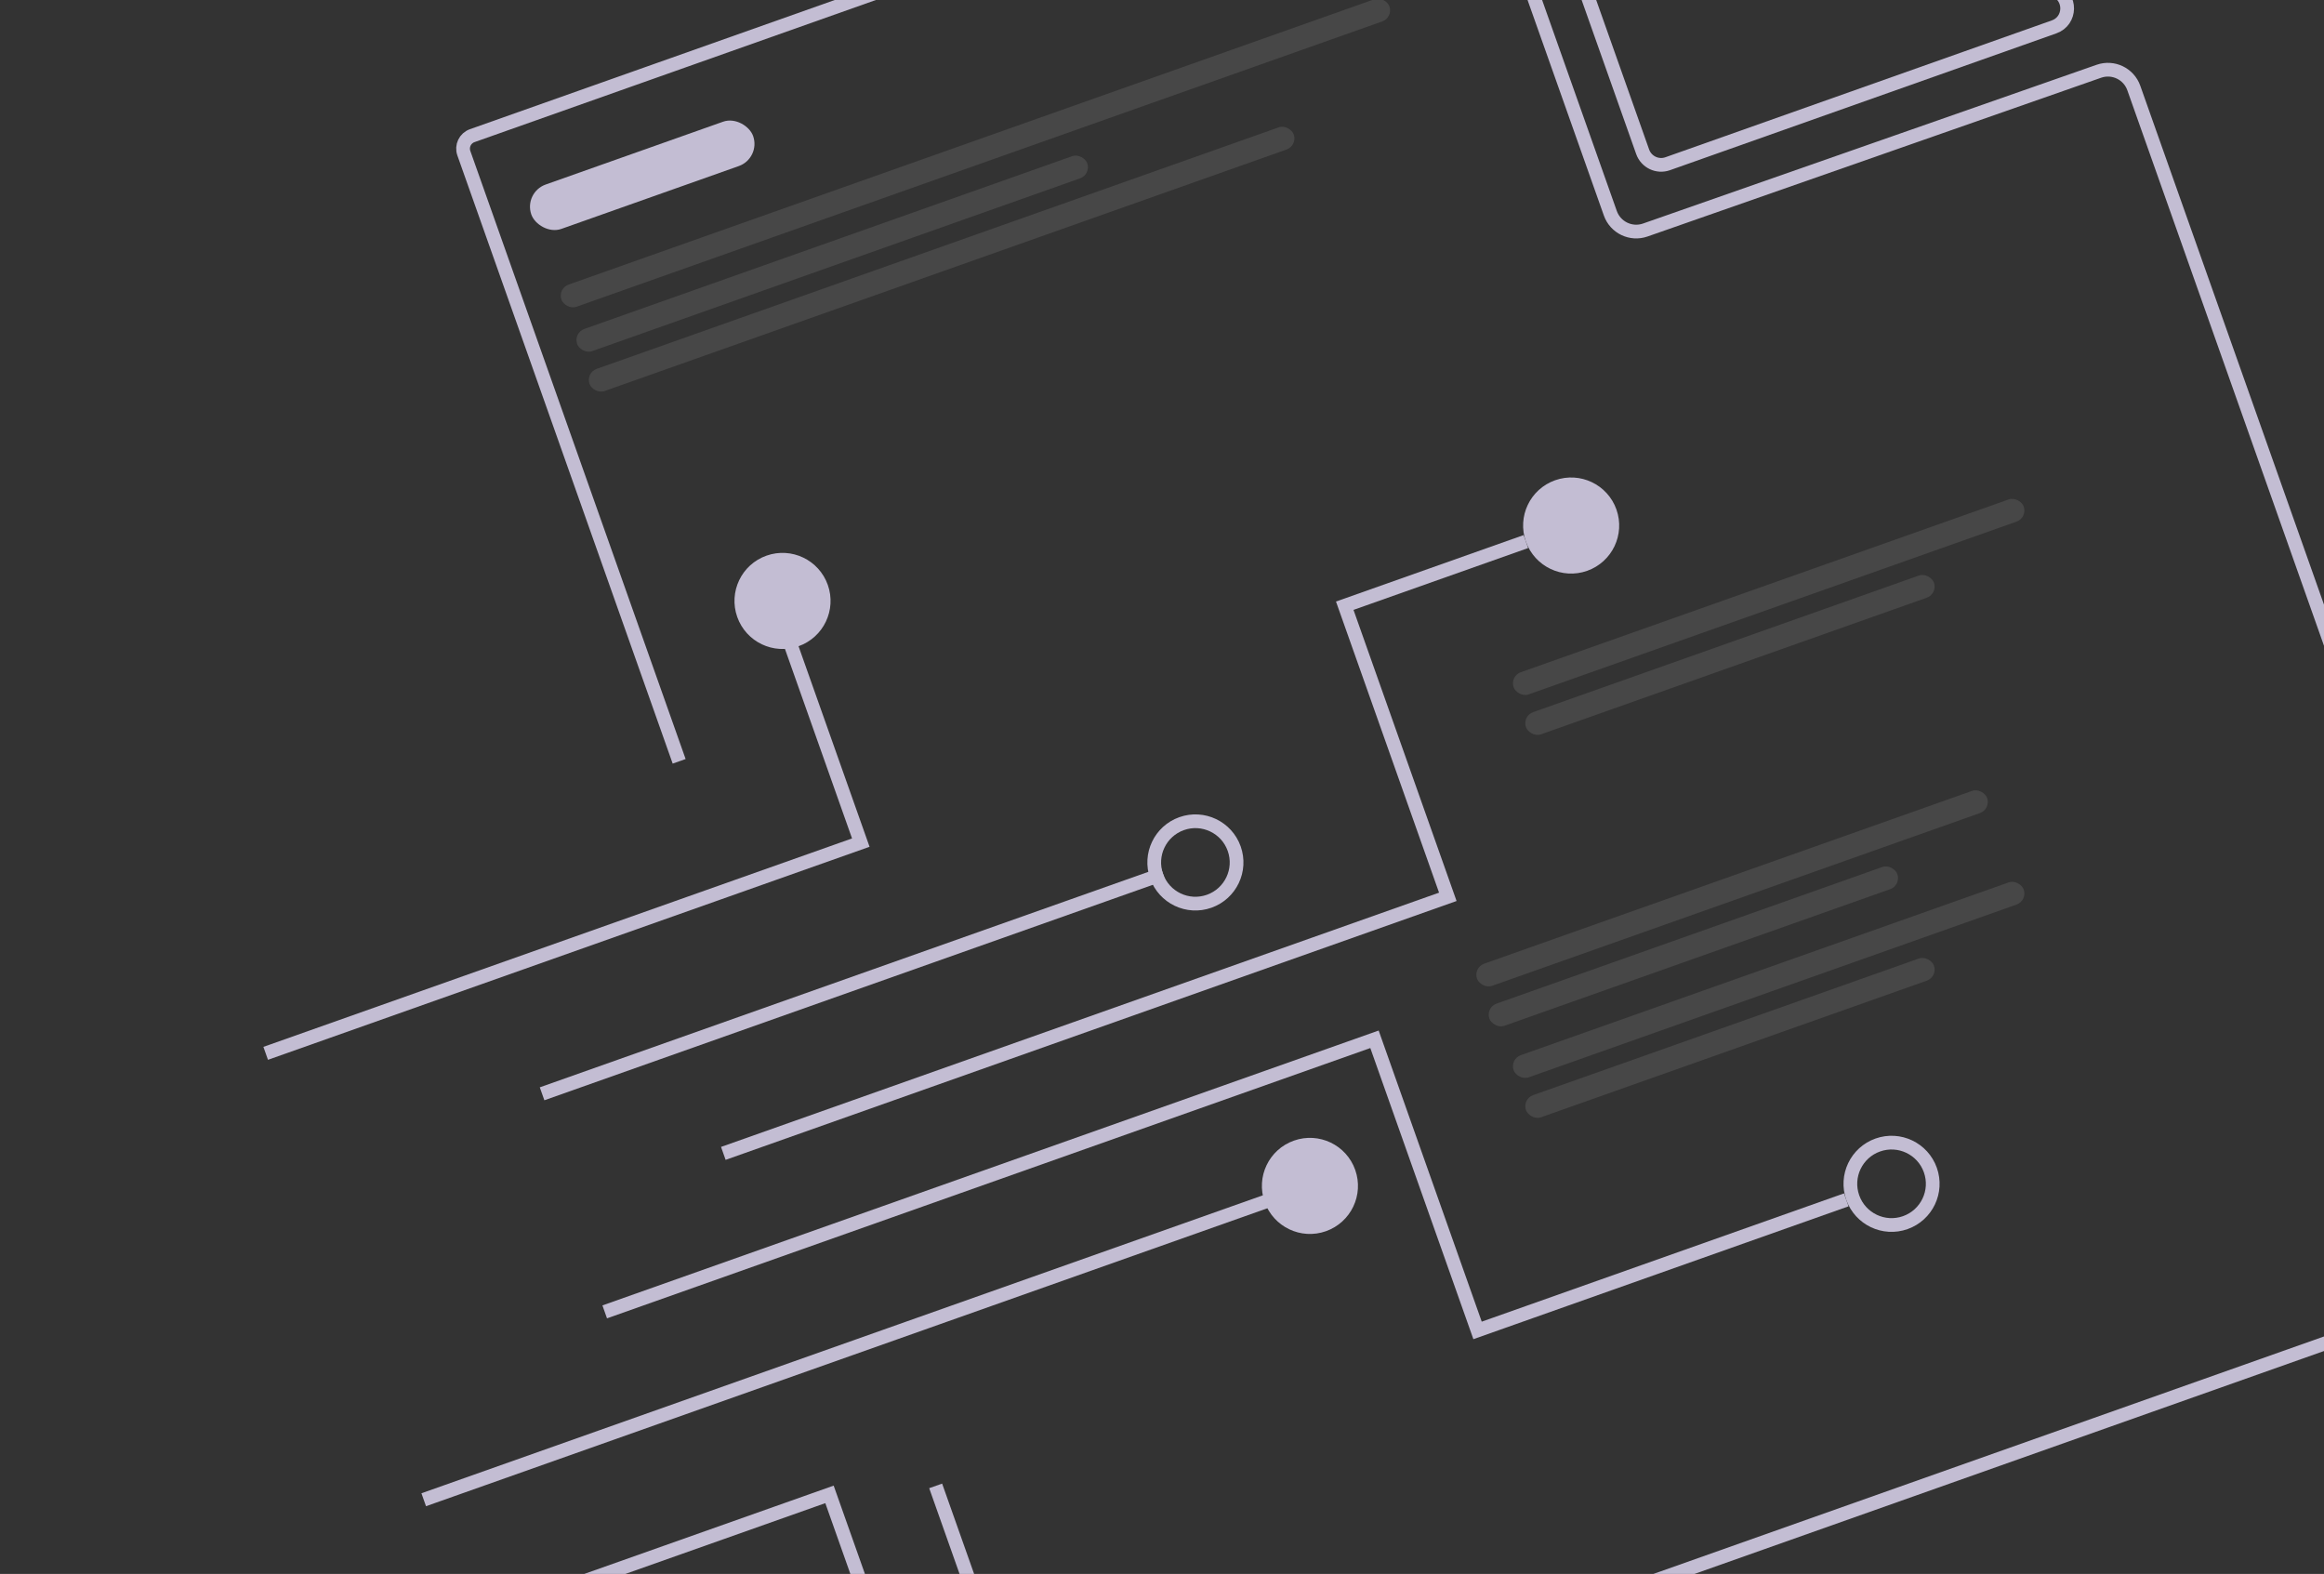 <svg width="254" height="172" viewBox="0 0 254 172" fill="none" xmlns="http://www.w3.org/2000/svg">
<rect x="0" y="0" width="254" height="172" fill="#333333" stroke="none"/>
<g id="Frame 1592">
<path id="Rectangle 970" d="M74.227 83.198L50.696 16.741C50.419 15.96 50.828 15.103 51.609 14.826L156.648 -22.365C158.21 -22.918 159.924 -22.1 160.477 -20.538L176.001 23.306C176.553 24.863 178.26 25.682 179.82 25.136L229.394 7.787C230.954 7.241 232.662 8.06 233.213 9.617L278.204 136.684C278.481 137.465 278.072 138.322 277.291 138.599L115.693 195.816C114.912 196.093 114.055 195.684 113.778 194.903L102.263 162.381" stroke="#C3BDD3" stroke-width="1.5"/>
<path id="Vector 99" d="M179.533 16.587L166.646 -19.809C166.034 -21.538 167.734 -23.186 169.443 -22.522L224.563 -1.079C226.414 -0.359 226.374 2.275 224.501 2.938L182.268 17.892C181.152 18.287 179.928 17.702 179.533 16.587Z" stroke="#C3BDD3" stroke-width="1.5"/>
<rect id="Rectangle 971" x="57.214" y="21.024" width="25.714" height="5.143" rx="2.571" transform="rotate(-19.498 57.214 21.024)" fill="#C3BDD3"/>
<rect id="Rectangle 972" x="60.933" y="31.529" width="96" height="2.571" rx="1.286" transform="rotate(-19.498 60.933 31.529)" fill="white" fill-opacity="0.1"/>
<rect id="Rectangle 973" x="62.649" y="36.377" width="59.143" height="2.571" rx="1.286" transform="rotate(-19.498 62.649 36.377)" fill="white" fill-opacity="0.1"/>
<rect id="Rectangle 975" x="165" y="73.89" width="59.143" height="2.571" rx="1.286" transform="rotate(-19.498 165 73.89)" fill="white" fill-opacity="0.1"/>
<rect id="Rectangle 977" x="161" y="105.74" width="59.143" height="2.571" rx="1.286" transform="rotate(-19.498 161 105.74)" fill="white" fill-opacity="0.1"/>
<rect id="Rectangle 979" x="165" y="115.74" width="59.143" height="2.571" rx="1.286" transform="rotate(-19.498 165 115.74)" fill="white" fill-opacity="0.1"/>
<rect id="Rectangle 974" x="64" y="40.74" width="81.653" height="2.571" rx="1.286" transform="rotate(-19.498 64 40.74)" fill="white" fill-opacity="0.1"/>
<rect id="Rectangle 976" x="166.351" y="78.253" width="47.302" height="2.571" rx="1.286" transform="rotate(-19.498 166.351 78.253)" fill="white" fill-opacity="0.1"/>
<rect id="Rectangle 978" x="162.351" y="110.104" width="47.302" height="2.571" rx="1.286" transform="rotate(-19.498 162.351 110.104)" fill="white" fill-opacity="0.1"/>
<rect id="Rectangle 980" x="166.351" y="120.104" width="47.302" height="2.571" rx="1.286" transform="rotate(-19.498 166.351 120.104)" fill="white" fill-opacity="0.1"/>
<circle id="Ellipse 459" cx="85.525" cy="65.671" r="4.5" transform="rotate(-19.498 85.525 65.671)" fill="#C3BDD3" stroke="#C3BDD3" stroke-width="1.5"/>
<circle id="Ellipse 460" cx="130.651" cy="94.249" r="4.5" transform="rotate(-19.498 130.651 94.249)" stroke="#C3BDD3" stroke-width="1.5"/>
<circle id="Ellipse 463" cx="143.168" cy="129.598" r="4.5" transform="rotate(-19.498 143.168 129.598)" fill="#C3BDD3" stroke="#C3BDD3" stroke-width="1.5"/>
<circle id="Ellipse 461" cx="171.718" cy="57.431" r="4.5" transform="rotate(-19.498 171.718 57.431)" fill="#C3BDD3" stroke="#C3BDD3" stroke-width="1.5"/>
<circle id="Ellipse 462" cx="206.736" cy="129.369" r="4.5" transform="rotate(-19.498 206.736 129.369)" stroke="#C3BDD3" stroke-width="1.5"/>
<path id="Vector 114" d="M29.038 115.111C31.866 114.11 73.578 99.341 94.081 92.081L86.07 69.457M59.246 119.532L127.117 95.501M79.055 126.044L158.238 98.007L146.973 66.193L166.769 59.184" stroke="#C3BDD3" stroke-width="1.5"/>
<path id="Vector 115" d="M51.066 177.326C53.894 176.325 70.155 170.568 90.658 163.308L98.668 185.932M46.31 163.894L138.926 131.101M66.092 143.364L150.224 113.575L161.489 145.39L201.787 131.121" stroke="#C3BDD3" stroke-width="1.5"/>
</g>
</svg>
